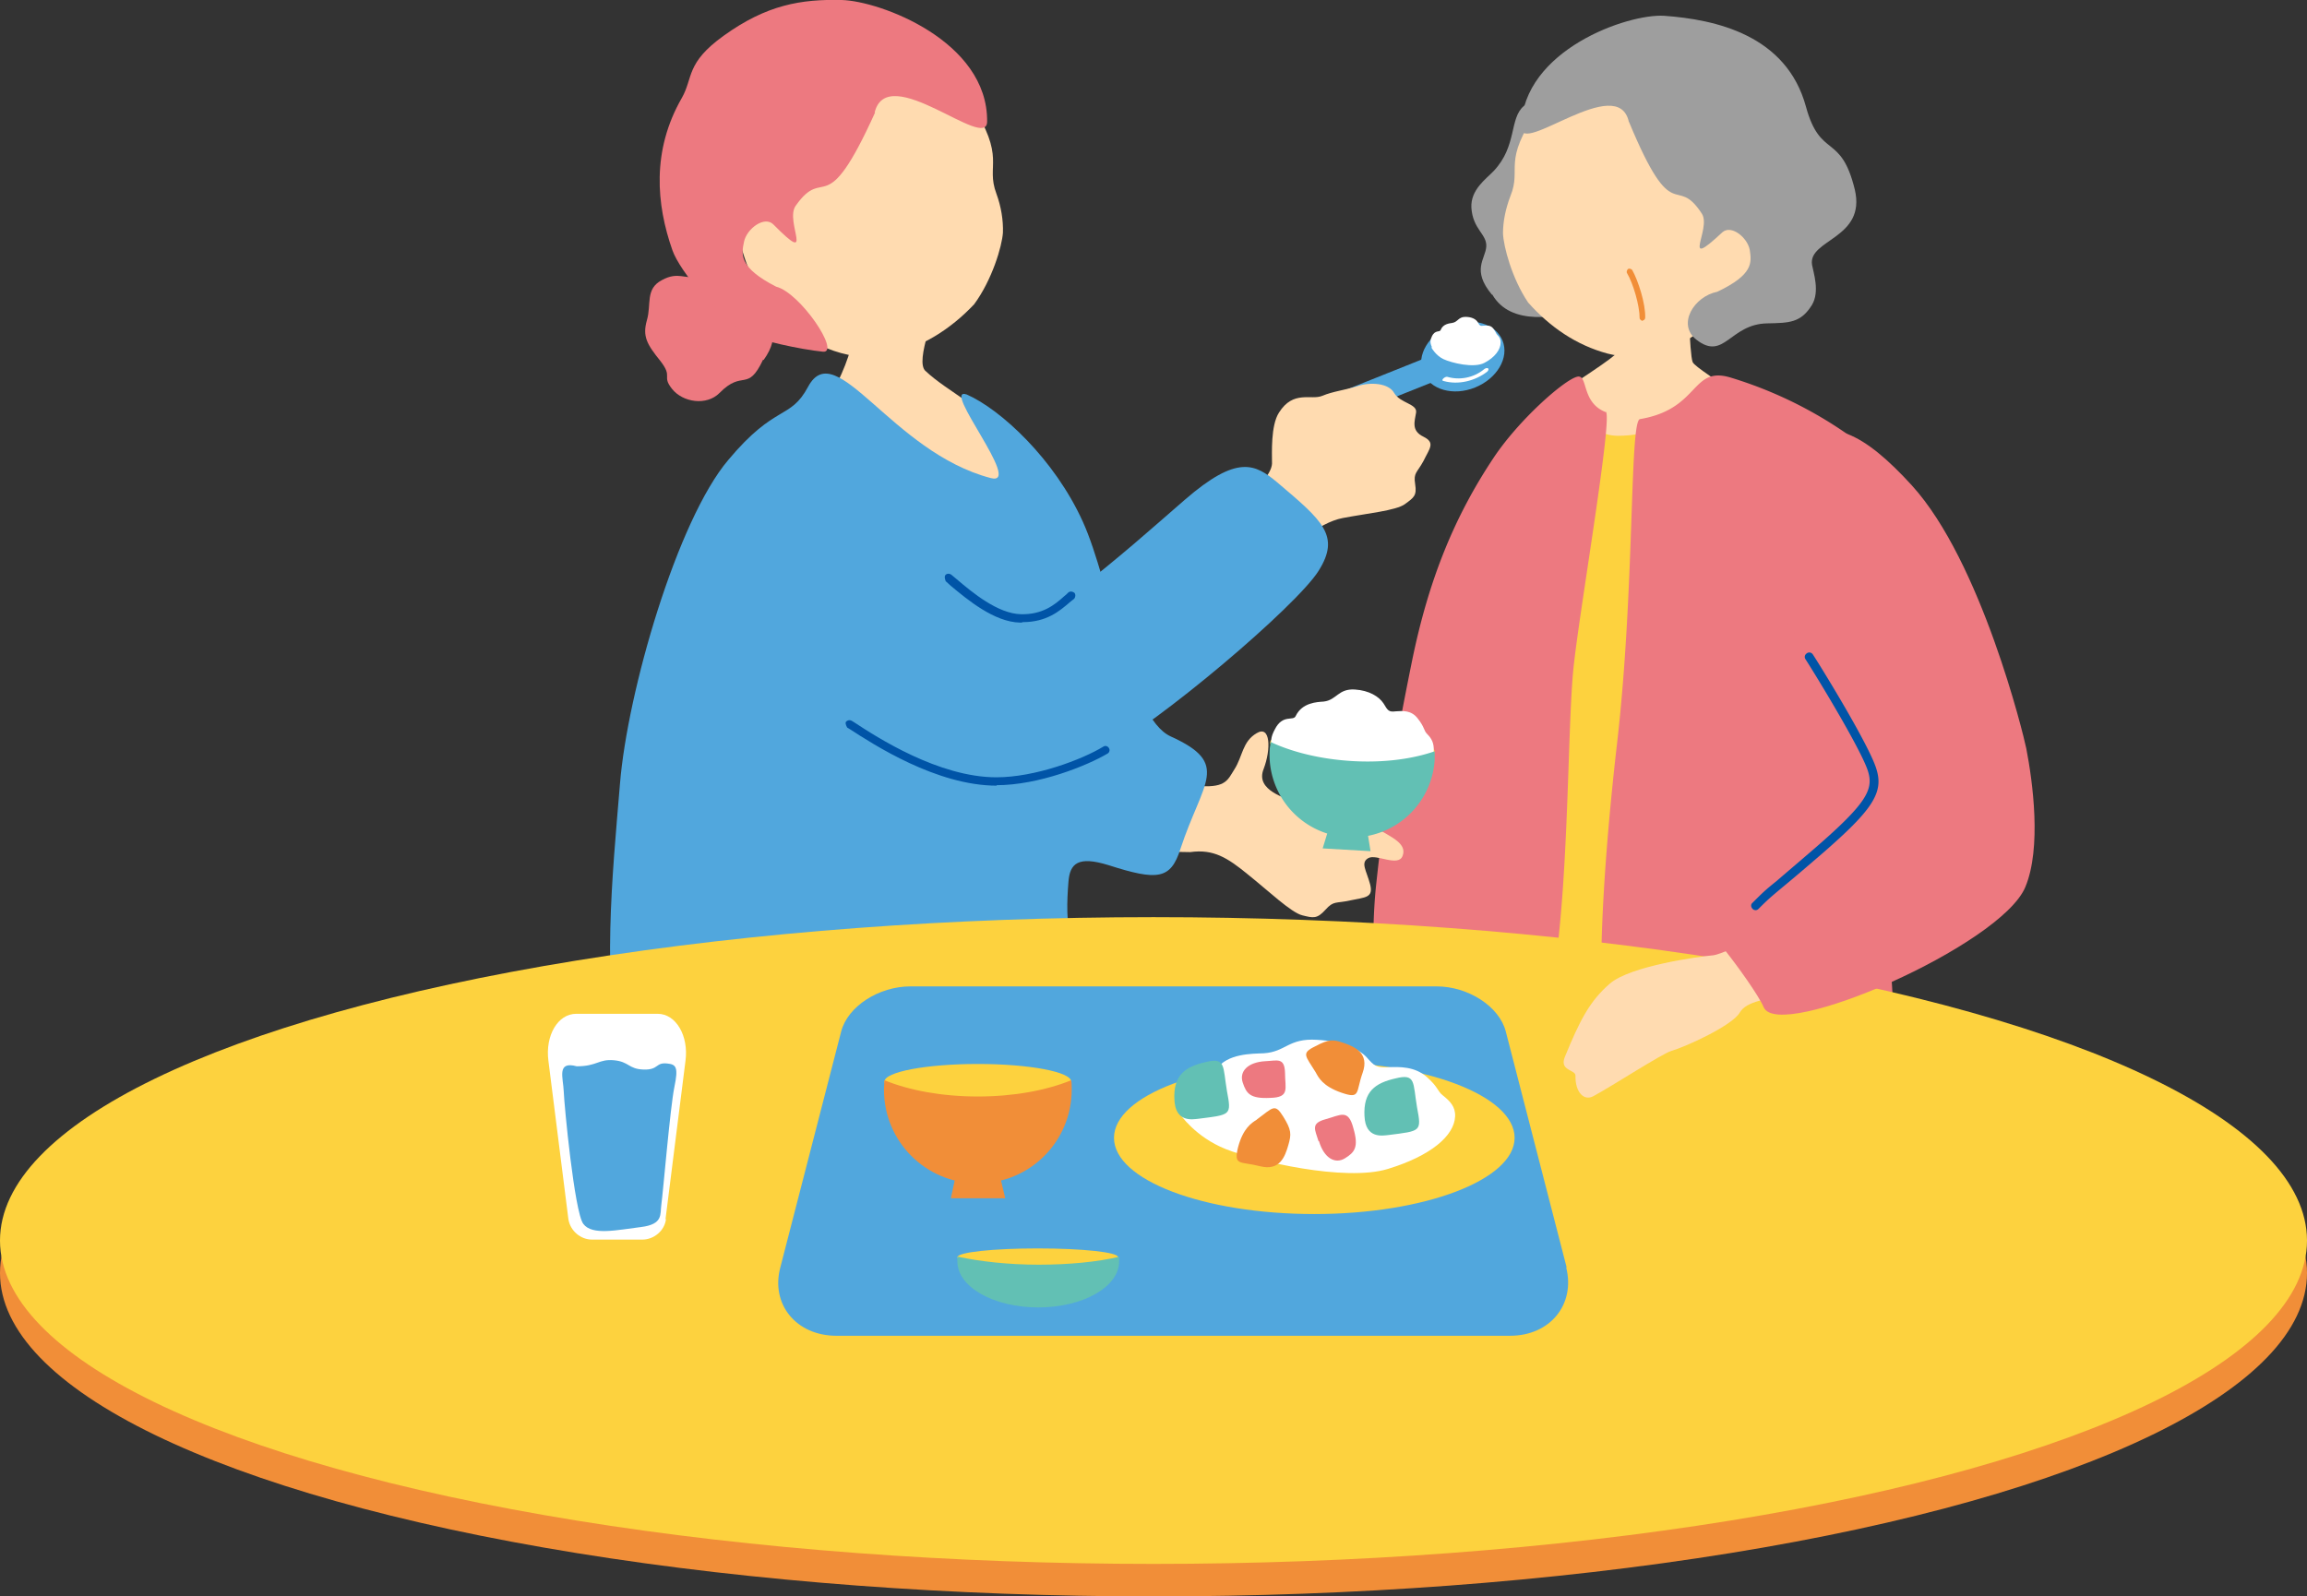 <svg id="_レイヤー_2" data-name="レイヤー 2" xmlns="http://www.w3.org/2000/svg" viewBox="0 0 49.64 34.36"><rect x="0" y="0" width="49.64" height="34.36" fill="#333333" stroke="none"/><defs><style>.cls-1{fill:#51a7dd}.cls-2{fill:#ed7980}.cls-3{fill:#fff}.cls-4{fill:#62c0b4}.cls-5{fill:#ffdbb0}.cls-6{fill:#9e9e9e}.cls-7{fill:#f18e38}.cls-8{fill:#0054a7}.cls-9{fill:#fdd23e}</style></defs><g id="_レイヤー_1-2" data-name="レイヤー 1"><path class="cls-5" d="M35.2 5.96c.07 0 1.02.18 1.11.18.02.16.04 1.46.11 1.65.07.2 2.17 1.28 1.86 1.96-1.15.76-4.69.51-5.29-.38-.79-.3 1.8-1.56 1.93-1.92.09-.26.27-1.39.28-1.5z"/><path class="cls-6" d="M32.11 6.34c.4.69 1.39.49 2.05.32 1.42-.35-.13-2.56-.26-2.89-.12-.33.11-2.51-1.11-1.49-.32.27-.14.86-.65 1.4-.16.17-.5.4-.48.79.03.47.34.57.32.84s-.32.5.12 1.03z"/><path class="cls-5" d="M36.94 6.83c-.76.74-1.68.96-2.35.78s-1.24-.57-1.71-1.1c-.35-.52-.53-1.21-.54-1.49 0-.26.06-.54.16-.8.25-.61-.19-.72.6-1.86.24-.35 1.56-1.89 3.4-1.49 1.62.35 2.39 4.5.45 5.98z"/><path class="cls-6" d="M35.05 2.63c-.23-1.09-2.34.74-2.32.11.04-1.67 2.3-2.45 3.08-2.4 1.1.08 2.63.41 3.05 1.96.31 1.13.75.55 1.05 1.78.25 1.06-1.01 1.07-.92 1.62.03.17.17.57 0 .86-.24.39-.49.39-.96.4-.81.01-.93.82-1.53.35-.42-.33-.05-.93.45-1.03.78-.37.74-.63.7-.9-.05-.27-.4-.55-.59-.38-.91.85-.23-.07-.44-.4-.58-.89-.6.36-1.57-1.98z"/><path class="cls-7" d="M35.34 6.91s-.06-.03-.06-.06c0-.28-.14-.75-.27-.97-.02-.03 0-.07.02-.09.03-.02.07 0 .09.02.13.23.29.73.28 1.03 0 .03-.03.06-.06.06z"/><path class="cls-9" d="M36.81 21.85c-.76.92-4.22.69-5.01-.19-1.04-1.17-.35-2.75-.11-5.35.24-2.6.68-6.54 1.95-7.47.38-.28.41.53 1.17.54 1.37 0 1.93-1.08 2.23-.78 1.23 1.21.59 4.95.44 7.76-.12 2.3.23 4.41-.66 5.5z"/><path class="cls-2" d="M34.55 8.87c-.54-.21-.37-.83-.62-.76-.29.08-1.25.93-1.79 1.74-.84 1.26-1.4 2.62-1.76 4.39-.41 2.02-.61 3.3-.77 4.81-.12 1.11-.12 3.55.57 3.79.41.14 1.48.17 2.39.05 1.3-.21 1.08-6.84 1.3-8.63.14-1.25.84-5.33.68-5.4zM40.85 14.23c-.31-1.62.16-3.88-.49-4.42a8.925 8.925 0 0 0-3.11-1.68c-.87-.27-.66.67-1.96.89-.23.01-.11 3.59-.49 6.93-.41 3.55-.5 6.65-.03 6.94.81.44 1.27.44 1.66.47.66.05 3.22.4 3.6.45 1.13.16.58-3.22.57-4.22-.01-1.96.32-4.94.24-5.37z"/><g><path class="cls-5" d="M25.84 16.92c.54.03.58-.14.72-.36.18-.28.17-.6.48-.78.3-.18.31.35.15.77-.19.47.49.62.73.75.25.13 1.5.4 1.76.56.26.16.6.3.5.56-.09.25-.57-.05-.74.05-.17.1-.04.26.04.56.08.3-.11.28-.43.35-.31.07-.35 0-.53.2-.18.2-.26.18-.5.12s-.72-.52-1.17-.88c-.44-.36-.74-.55-1.24-.48-.03 0-2.78-.05-2.84-.05-.03-.49.55-1.56.5-2.07.24.04 2.47.71 2.55.71zM19.91 7.98c.47.45 1.33.83 1.94 1.58 1.2 1.47 1.04 4.2-.84 4.1-1.88-.11-3.27-.6-4.25-1.13s-1.18-.83-.32-1.97c.86-1.13 1.24-1.56 1.67-2.52.43-.96.36-1.96.92-1.95.56 0 1.13-.15 1.15.19.02.34-.52 1.5-.26 1.71z"/><path class="cls-1" d="M23.83 21.21c-.89-.43-.91-1.37-.84-2.23.03-.4.21-.56.86-.36 1.06.34 1.34.31 1.55-.35.48-1.46 1.09-1.83-.21-2.42-.9-.41-1.29-3.3-1.89-4.62-.61-1.35-1.77-2.42-2.5-2.74-.57-.19 1.23 1.98.52 1.8-2.14-.56-3.33-3.08-3.93-1.97-.39.73-.7.36-1.72 1.58-1.1 1.3-2.17 4.99-2.33 6.97-.17 2.05-.39 4.12.02 6.38 4.68-.46 9.24-.57 13.89-.84-.97-.3-2.07-.55-3.42-1.21z"/><path class="cls-2" d="M16.42 7.74c-.34.72-.43.2-.94.72-.28.28-.79.2-1.02-.09-.23-.29.03-.24-.25-.6-.29-.36-.39-.53-.29-.88.1-.34-.04-.67.32-.86.36-.2.52 0 .74-.09s.44-.29.75.09.69.37.74.65c.05.28.36.51-.04 1.07z"/><path class="cls-5" d="M16.7 6.74c.77.8 1.72 1.06 2.43.9.71-.17 1.32-.55 1.83-1.09.39-.53.6-1.25.62-1.54.01-.27-.04-.57-.14-.84-.24-.64.23-.74-.56-1.97-.24-.37-1.56-2.03-3.49-1.68-1.7.3-2.29 4.55-.68 6.22z"/><path class="cls-2" d="M18.82 2.42c.28-1.12 2.41.85 2.42.2C21.26.88 18.93.02 18.11 0c-.87-.02-1.61.1-2.54.77-.82.59-.65.9-.9 1.34-.65 1.13-.55 2.29-.2 3.28.16.45.98 1.44 1.62 1.8.25.14 1.13.33 1.62.38.38.03-.49-1.27-1.01-1.4-.8-.41-.75-.69-.69-.97.06-.28.44-.56.63-.37.92.93.24-.06.48-.4.64-.91.62.4 1.71-2.01z"/><g><path class="cls-9" d="M30.87 16.18c-.01.19-.81.29-1.79.24-.98-.06-1.76-.25-1.75-.44.01-.19.81-.29 1.79-.24.98.06 1.76.25 1.75.44z"/><path class="cls-4" d="m29.49 18.32-1.03-.06.11-.36.86.05.06.37z"/><path class="cls-3" d="M27.41 16.23c-.1-.25-.06-.38.02-.53.17-.34.4-.17.45-.29.14-.29.46-.3.6-.31.28-.03.31-.28.67-.26.31.02.52.15.62.3.09.15.11.19.26.17.15-.01.34-.03.48.16.15.19.12.25.2.33.09.09.15.19.14.37-.02.35-.32.72-.86.97s-1.65-.1-2.02-.31c-.38-.21-.56-.62-.56-.62z"/><path class="cls-4" d="M27.34 15.96c0 .06-.02.12-.02.18a1.778 1.778 0 0 0 3.55.21v-.18c-.49.17-1.11.25-1.78.21-.67-.04-1.28-.19-1.75-.41z"/></g></g><g><ellipse class="cls-7" cx="24.82" cy="27.4" rx="24.82" ry="6.96"/><ellipse class="cls-9" cx="24.82" cy="26.7" rx="24.82" ry="6.96"/></g><g><path class="cls-5" d="M40.62 10.92c-1.59-1.03-1.86.93-1.55 1.91.48 1.5 2.48 5.21 1.57 5.78-1.85 1.17-3.56 1.93-3.77 1.95-.33.03-1.79.23-2.23.61s-.65.8-.97 1.58c-.12.3.23.27.23.4-.01.35.18.56.39.44.39-.21 1.47-.91 1.67-.97.34-.1 1.31-.55 1.47-.82.16-.27.57-.27 1.19-.46.29-.09 1.84-.46 3.14-1.11 1.22-.61 1.95-1.19 1.8-2.05-.23-1.38-.54-2.41-1.11-3.89-.77-2.01-.93-2.79-1.82-3.36z"/><path class="cls-2" d="M38.63 9.58c.69-.66 1.48-.26 2.51.87 1.49 1.64 2.4 5.36 2.46 5.66.14.72.33 2.14-.02 2.98-.52 1.26-5.3 3.34-5.63 2.59-.11-.26-.58-.91-.82-1.21-.41-.52 3.22-2.83 3.22-3.55 0-.88-1.84-3.23-2.37-4.4-.53-1.17.26-2.57.65-2.94z"/><path class="cls-8" d="M37.78 19.59s-.05 0-.07-.03c-.04-.04-.04-.1 0-.13.22-.22.27-.27.52-.47.16-.14.41-.35.85-.73 1.07-.93 1.23-1.23 1.12-1.61-.11-.4-1-1.88-1.35-2.43-.03-.04-.02-.1.03-.13.04-.03.1-.02.13.03.19.29 1.24 2 1.37 2.48.15.5-.1.87-1.17 1.8-.44.38-.69.59-.86.73-.25.21-.3.25-.51.46a.09.09 0 0 1-.07.03z"/></g><g><path class="cls-1" d="M31.74 8.34c-.47.19-.97.05-1.12-.32-.15-.37.12-.82.59-1.01.47-.19.97-.05 1.12.32.15.37-.12.82-.59 1.01z"/><path class="cls-1" d="M29.01 8.95c-.15.06-.31 0-.37-.14-.05-.14.02-.3.17-.36l1.8-.72c.15-.06.31 0 .37.14.05.14-.02.3-.17.36l-1.8.72z"/><path class="cls-3" d="M31.06 8.2c.32.09.68 0 .94-.2.02-.02.04-.05.02-.07-.02-.02-.07 0-.09.02-.22.18-.52.24-.79.16-.05-.01-.15.08-.08.09zM30.81 7.47c-.05-.11-.03-.16 0-.23.07-.15.17-.08.19-.14.05-.13.19-.14.25-.15.12-.02.13-.13.28-.13.14 0 .23.05.27.12s.05.08.12.07c.06 0 .15-.02.21.06s.06.11.09.14c.04.04.07.08.07.16 0 .15-.12.32-.35.44-.23.12-.71 0-.88-.08-.17-.08-.26-.25-.26-.25z"/><path class="cls-5" d="M26.54 10.84c.46-.22.82-.63.83-.86 0-.23-.03-.82.15-1.1.31-.49.69-.26.93-.36.24-.1.48-.12.76-.21.27-.09.67-.07.79.15.13.22.5.23.47.42-.03.19-.11.39.16.52.26.13.13.25 0 .52-.14.26-.22.25-.18.5.04.25-.03.29-.22.43s-.82.2-1.34.3c-.53.1-1.11.66-1.52.9-.39.23-1.36-.95-.81-1.21z"/><path class="cls-1" d="M16.13 10.77c.79-.84 3.1.7 4.16 1.59 1.08.9 1.59 1.36 2.73.47 1.15-.9 1.72-1.42 2.47-2.07 1.14-.99 1.52-.77 1.99-.38.98.83 1.37 1.15.89 1.91-.48.76-3.45 3.28-4.64 3.89-.59.3-1.59.62-2.49.64-.66.02-2.51-.74-3.52-1.7-1.71-1.62-2.7-3.17-1.58-4.35z"/><path class="cls-8" d="M21.45 16.91c-1.3 0-2.66-.89-3.17-1.22l-.05-.03s-.05-.08-.03-.12c.03-.04.08-.05.12-.03l.05.03c.5.33 1.83 1.19 3.07 1.19.83 0 1.84-.38 2.3-.66.04-.03.1-.01.12.03.03.04.01.1-.03.12-.44.26-1.48.68-2.39.68zM21.98 13.4h-.03c-.56-.01-1.14-.5-1.49-.79l-.11-.1s-.04-.09-.01-.13c.03-.04.09-.04.13-.01l.12.1c.33.28.88.74 1.38.75.46.01.72-.2.92-.38.04-.03.07-.06.1-.09.04-.03.09-.02.13.01.03.04.02.1-.01.13-.03.02-.06.05-.1.08-.21.18-.49.42-1 .42z"/></g><g><path class="cls-3" d="M14.33 26.24c-.03.25-.26.44-.51.44h-1.08c-.25 0-.47-.19-.51-.44l-.43-3.41c-.07-.54.2-1.01.6-1.01h1.75c.4 0 .67.48.6 1.01l-.43 3.41z"/><path class="cls-1" d="M12.41 22.95c.44 0 .47-.16.8-.13s.31.19.64.2.25-.16.51-.13c.19.02.24.08.15.51-.09.44-.24 2.24-.28 2.53-.03.2.05.42-.44.48-.5.06-1.05.19-1.24-.07-.19-.26-.41-2.56-.42-2.85s-.16-.66.28-.54z"/></g><g><path class="cls-1" d="M33.7 27.28c.2.79-.34 1.47-1.21 1.47H18c-.87 0-1.42-.68-1.21-1.47l1.31-5.08c.14-.54.81-.97 1.49-.97h11.32c.68 0 1.35.43 1.49.97l1.31 5.08z"/><ellipse class="cls-9" cx="21.04" cy="23.28" rx="2.01" ry=".38"/><path class="cls-7" d="M19.03 23.25c0 .07-.01.13-.01.2 0 1.12.9 2.02 2.02 2.02s2.02-.9 2.02-2.02c0-.07 0-.14-.01-.2-.54.22-1.24.35-2.01.35s-1.47-.13-2.01-.35z"/><path class="cls-7" d="M21.63 25.79h-1.17l.09-.42h.98l.1.42z"/><g><path class="cls-9" d="M24.06 27.06c0 .1-.78.19-1.73.19s-1.73-.08-1.73-.19.78-.19 1.73-.19 1.73.08 1.73.19z"/><path class="cls-4" d="M20.6 27.05v.1c0 .55.78.99 1.74.99s1.74-.44 1.74-.99v-.1c-.47.11-1.07.17-1.73.17s-1.26-.07-1.73-.17z"/></g><g><path class="cls-9" d="M32.59 24.49c0 .9-1.93 1.64-4.31 1.64s-4.31-.73-4.31-1.64 1.93-1.64 4.31-1.64 4.31.73 4.31 1.64z"/><path class="cls-3" d="M25.38 23.98c-.17-.3-.11-.45.02-.63.29-.4.68-.19.77-.33.23-.35.78-.34 1.02-.35.48-.03.53-.33 1.15-.29.54.03.91.2 1.07.38.16.18.2.22.45.21.25-.01.58-.02.84.21.26.23.22.3.35.4.15.12.27.24.26.45-.02.42-.53.85-1.45 1.13-.92.28-2.84-.17-3.49-.43-.65-.26-.98-.75-.98-.75z"/><path class="cls-7" d="M27.05 24.09c.34-.25.38-.35.56-.06s.18.38.11.62c-.07.24-.18.56-.61.45-.43-.11-.57 0-.47-.41.11-.41.29-.52.4-.59z"/><path class="cls-2" d="M27.23 22.84c.25-.01.41-.09.42.25 0 .34.11.53-.32.54-.43.02-.51-.09-.59-.33-.08-.24.11-.44.49-.46z"/><path class="cls-4" d="M25.27 23.67c.02.5.4.42.51.41.71-.09.72-.07.62-.6-.09-.53-.02-.73-.46-.62-.44.1-.7.28-.67.82z"/><path class="cls-7" d="M28.31 23.08c-.22-.36-.32-.41-.01-.56.3-.16.39-.15.62-.07s.55.22.4.64-.04.57-.45.43c-.41-.14-.5-.33-.56-.44z"/><path class="cls-2" d="M28.37 24.56c-.07-.24-.18-.38.15-.47.33-.09.49-.23.6.19.12.41.03.52-.18.65s-.45 0-.56-.37z"/><path class="cls-4" d="M29.36 24.02c.02.5.4.42.51.41.71-.09.72-.07.62-.6-.09-.53-.02-.73-.46-.62-.44.1-.7.28-.67.82z"/></g></g></g></svg>